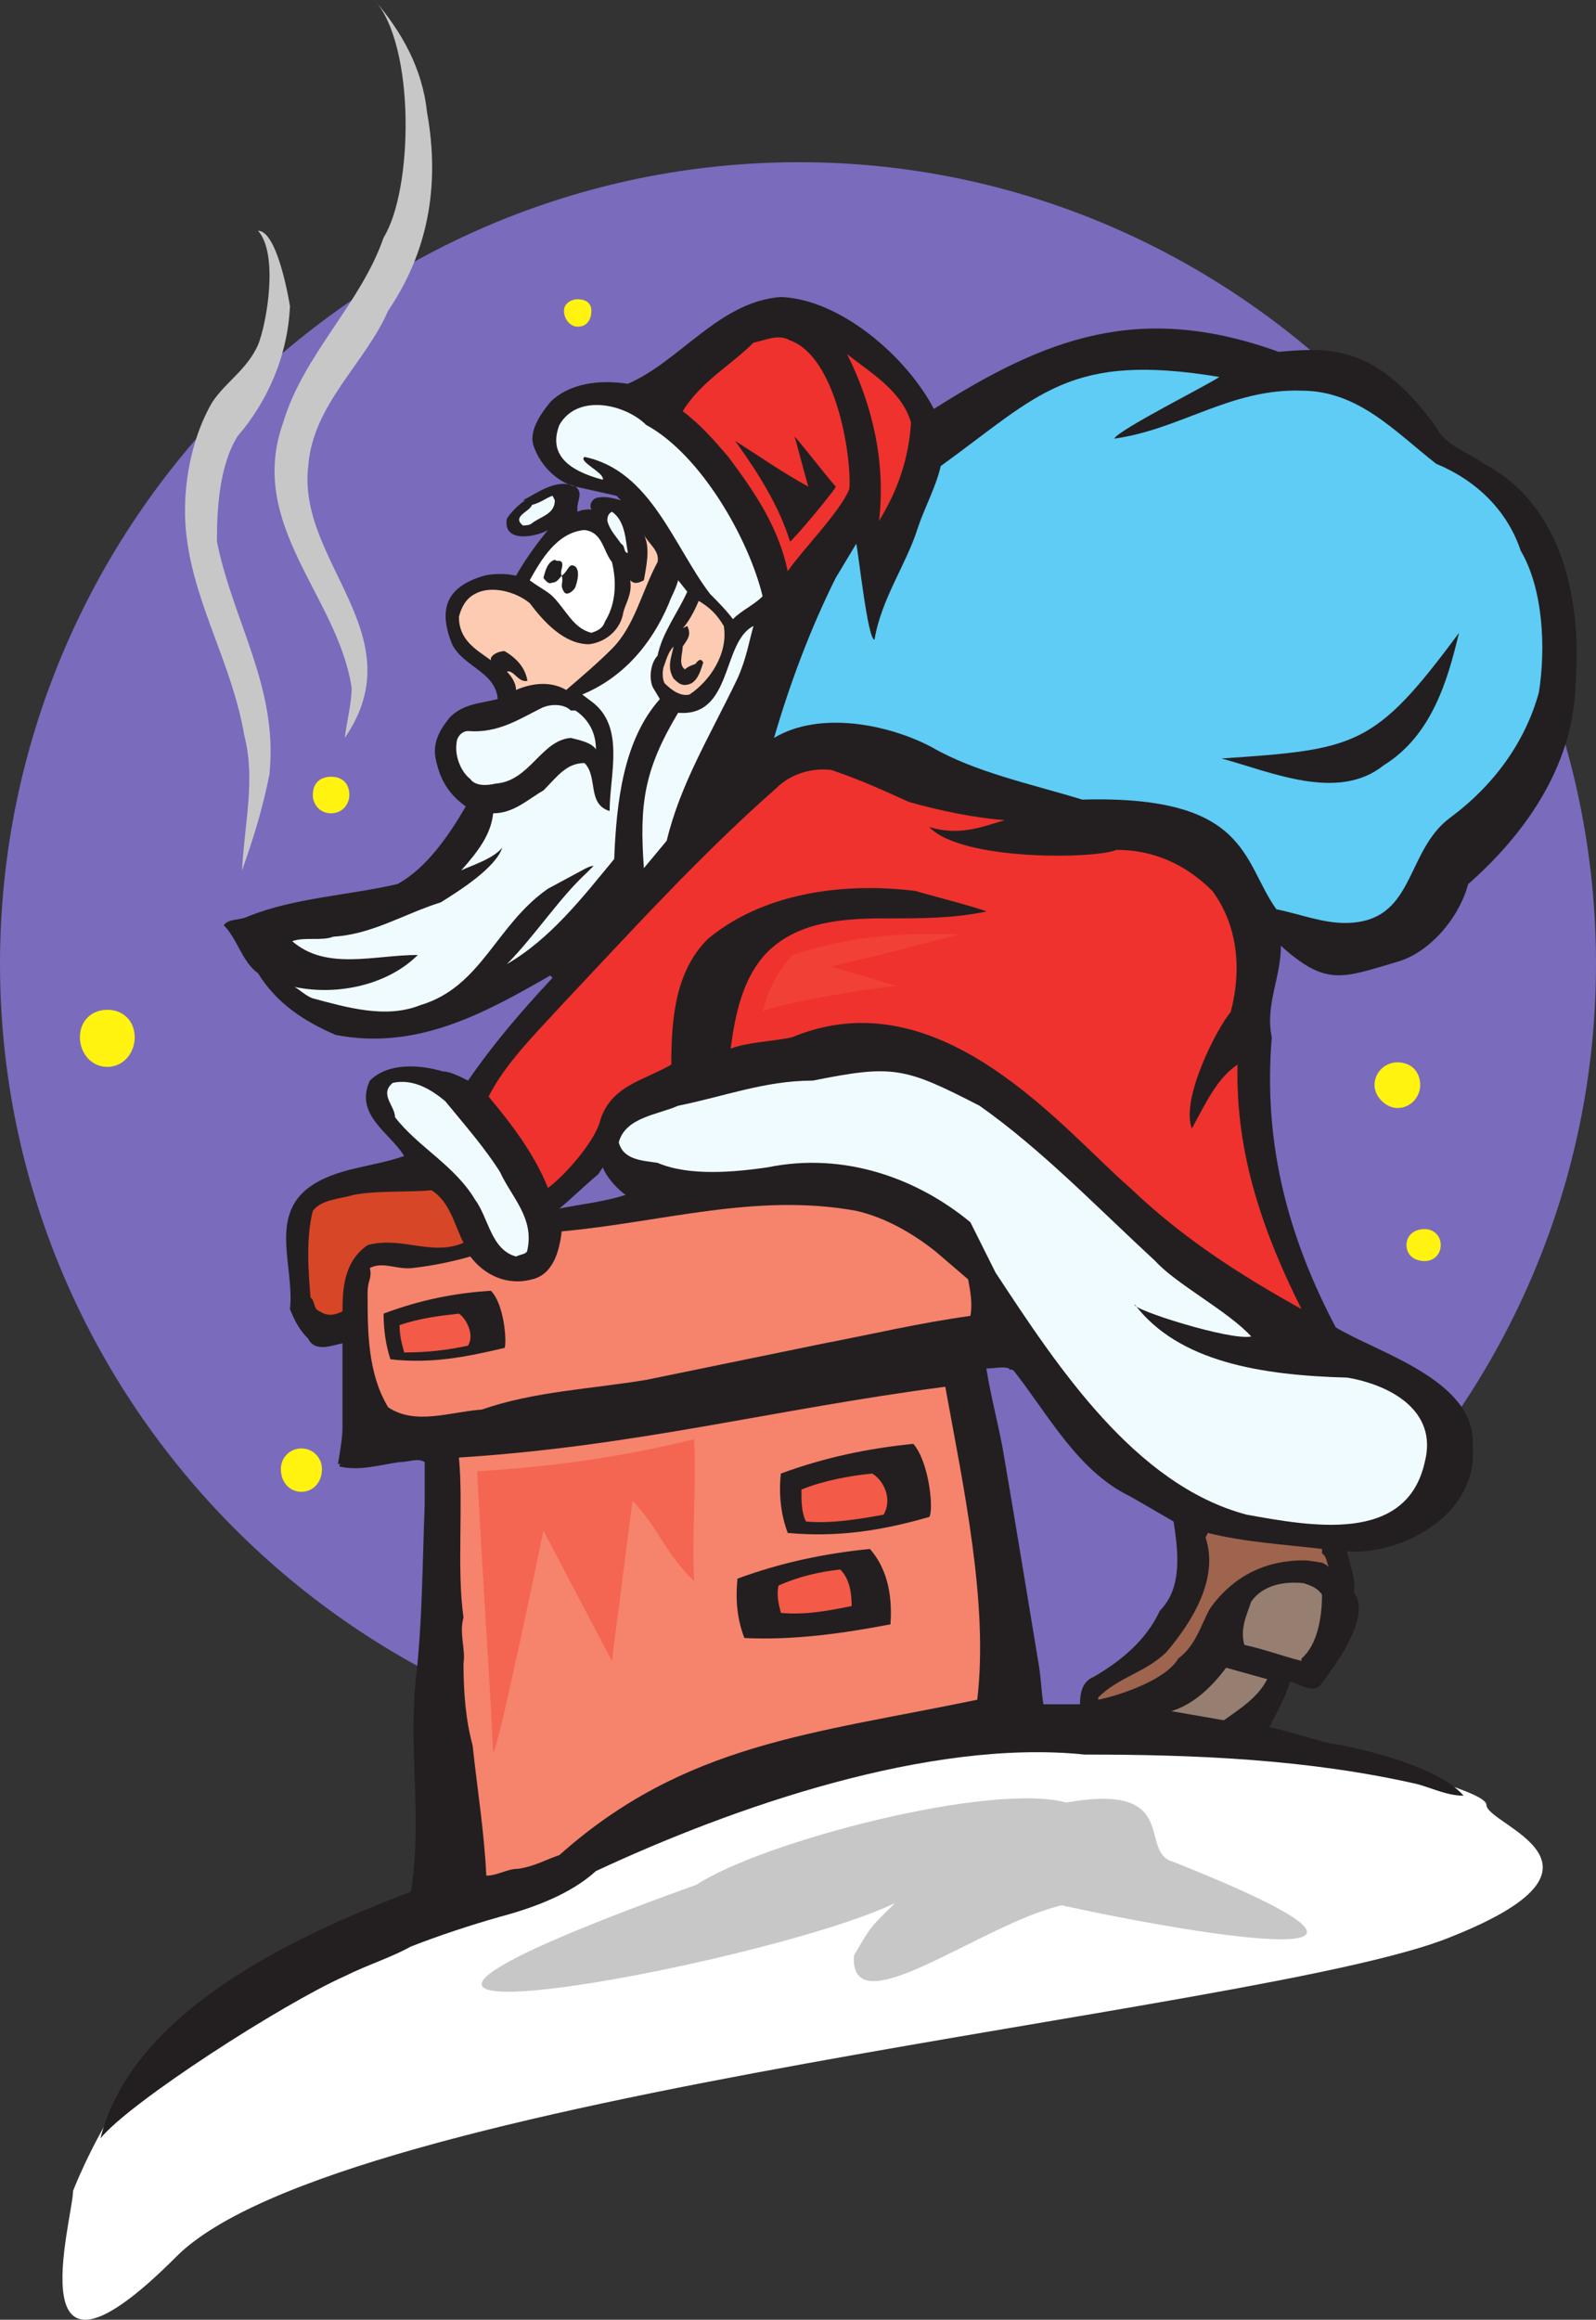 <svg xmlns="http://www.w3.org/2000/svg" width="524.25" height="761.552"><rect width="100%" height="100%" fill="#333333" stroke="none"/><path fill="#fff" fill-rule="evenodd" d="M24 719.25s21.75-57 55.5-63.75 102-36.75 102-36.75l81-39.75 128.25-13.5s97.5 19.5 97.5 27c0 6.75 48.75 19.5-12 43.5C415.5 660.75 111 687 57.75 741 4.5 794.25 24 728.25 24 719.25"/><path fill="#7a6bbd" fill-rule="evenodd" d="M262.5 579c144 0 261.75-118.5 261.75-262.5 0-144.75-117.75-263.25-261.75-263.25C117.75 53.25 0 171.75 0 316.5 0 460.5 117.75 579 262.5 579"/><path fill="#c8c7c8" fill-rule="evenodd" d="M140.25 36.75c4.5 24.75 0 46.5-12.75 65.25-7.5 17.25-24.75 30.75-26.25 51-3.75 31.5 35.25 55.5 12 89.25.75-6 2.25-11.25 2.25-16.5-4.5-30-34.5-53.25-22.5-87 6.75-22.5 25.5-39 33-60.75 9.75-15.75 10.5-63-3-78 9 10.5 15.75 22.5 17.25 36.75"/><path fill="#c8c7c8" fill-rule="evenodd" d="M95.25 100.5C94.5 117 87.75 132 78 143.25c-6 9.75-6.75 24-6.75 34.5 5.25 26.25 20.25 48 17.25 76.5-2.25 11.25-5.25 21-9 31.5.75-15 4.5-30 .75-44.25-3.75-22.5-15.75-42-18.75-63.75-2.25-15 .75-33 8.25-45.75 4.5-6.75 11.25-10.5 15-18.75 3-7.5 6.75-30 0-37.5 6 0 9.75 20.25 10.5 24.75"/><path fill="#231f20" fill-rule="evenodd" d="M306.75 134.25C343.5 111 374.25 99 420 115.5c17.25-1.5 32.25-2.25 51.75 24.75 3 6 10.5 8.25 15.75 12 25.5 13.5 32.25 44.25 30 72.75-.75 27-17.25 49.5-35.25 65.25-3 11.25-12.75 22.5-23.25 25.5-18 5.25-23.25 8.25-38.25-5.25 0 10.5-5.25 19.5-3 30-3 36 6 66.75 21 95.25 13.5 8.25 45.75 17.25 45 38.25 2.25 24.75-25.5 36.75-41.25 35.25.75 4.5 3 9 2.25 13.5 6 8.25-6.75 24.75-11.25 30.75-3 2.25-6.75-.75-9.75-1.5-1.5 5.25-4.5 10.5-6.75 15 6.75 1.5 13.5 3.75 19.5 5.25 6 .75 35.25 6.75 44.25 17.25-5.25 0-9.75-2.25-15-3.75-36-8.25-73.5-9.75-109.5-9.75-51-5.25-115.5 17.25-160.5 38.25-8.25 7.5-20.25 12-31.5 15-10.5 3-19.5 6-29.25 9.75-6.75 3.75-14.25 6-21.75 9.75C93 657.75 42.75 690 33 702c10.5-42 64.5-66.75 102-81 3.75-24.75-.75-44.25 1.5-69 2.25-18.75 2.25-39 3-57.75V480c-2.25-1.5-5.25 0-8.25 0-6 .75-12.75 3-19.5 1.5-.75 0 .75-1.5-.75-.75.75-4.5 1.5-9 1.5-12V441c-3.75.75-9 3-11.25-1.5-3-3-4.5-6-6-9.75 1.5-13.5-6.75-30 6-39.75 9-6.75 21-6.75 31.5-10.5-4.5-7.5-16.5-13.5-11.25-24.75 6-6 16.5-5.25 24-3 2.25 0 5.25 1.5 8.25 3 8.25-12 17.25-22.5 27.75-33.75l-.75-.75c-21 12-43.5 24.75-70.5 19.5-10.5-4.5-19.5-10.5-25.5-20.25-5.25-3.75-6.75-11.25-11.25-15.75 1.5-2.25 5.25-1.5 8.25-3 15-6 32.25-6.75 48.75-10.5 9.75-5.25 17.25-16.5 22.5-25.5-5.25-3.75-8.25-8.25-9.75-15-1.5-6 1.5-10.5 4.5-14.25 4.5-4.5 9.75-4.5 15.75-6-.75-9-11.25-10.5-15-18-4.5-11.25-2.25-18.75 10.5-22.5 3-.75 7.5-.75 10.5 0 3-5.25 6.75-10.5 10.5-15-3.75 2.25-15 4.5-13.5-3.75 1.5-2.25 3.75-4.5 6-6h-.75c4.5-2.25 11.25-7.5 17.25-4.5-6-1.5-11.25-6.75-13.5-12.75-2.25-5.25 2.25-11.25 5.25-15 6-6 15.75-7.5 25.5-6 17.25-7.5 30-27 50.25-28.5 19.5.75 41.25 19.5 50.25 36.75"/><path fill="#ef322e" fill-rule="evenodd" d="M279 160.5c-3 7.5-15 19.5-20.25 27-3-14.25-10.5-25.5-19.5-37.5-4.5-5.25-9-10.5-15-15 6-9.75 15.75-15 23.25-22.5 3.75-.75 8.25-3 12-.75 15 5.25 20.25 37.5 19.5 48.75m20.25-21.75c-.75 12-4.5 22.5-10.5 32.25 2.25-19.5-2.25-38.25-10.5-54.75 7.5 6 18 12 21 22.5"/><path fill="#5eccf5" fill-rule="evenodd" d="M400.5 123.75c-3 2.25-33 17.25-34.5 20.25 21.75-3 38.25-16.5 61.5-15.75 18.75 0 30.75 13.5 44.25 24 12.75 5.25 23.25 15 27.75 28.5 7.5 12.75 8.25 32.25 6 46.5-4.5 16.5-15 30.75-29.25 41.25-15 11.25-11.25 34.5-34.5 34.5-7.5 0-15-3-22.5-4.5-11.25-15.75-9-37.5-63.75-36-17.25-5.25-35.25-9-49.5-17.25-14.25-7.5-36.75-12-51.75-3 5.25-18 12-36 20.25-52.5l6.75-11.25c.75 3 3.75 31.5 6 31.5 2.25-13.5 10.5-24.75 14.25-36.75 2.25-6.75 6-13.5 7.5-20.25 32.25-23.25 42-37.5 91.5-29.25"/><path fill="#f0fbff" fill-rule="evenodd" d="M212.25 139.5c18 9.75 33.75 37.5 38.25 56.25-3 3-6.75 4.5-9.75 7.5-2.25-3-5.25-6-7.5-8.25-12-15.75-19.5-40.5-41.25-45-2.25 1.5 6.75 5.25 6 7.5-11.25-3-18-8.25-14.25-18 6-10.5 21.75-6.75 28.5 0"/><path fill="#7a6bbd" fill-rule="evenodd" d="M204 164.25c-3-.75-5.25-1.5-8.25-.75-1.5.75-2.25 2.25-1.5 3.75-1.5 0-3 0-4.5.75-.75-3 2.25-6-.75-8.25l13.5 3 1.5 1.5"/><path fill="#f0fbff" fill-rule="evenodd" d="M182.25 164.25c0 4.5-4.5 5.25-7.5 7.5-.75.75-2.25.75-3 .75-3.75-3 2.25-4.5 3-6.75 3-.75 4.5-2.25 6.75-3l.75 1.5m24 17.25c-1.5 0-.75-2.25-2.25-3-1.5-2.25-3.75-4.5-4.5-7.5 0-.75 0-2.25 1.5-3 4.5 3 4.5 9.75 5.25 13.5"/><path fill="#fff" fill-rule="evenodd" d="M201 184.5c1.5 6 1.5 13.5-2.25 19.5-.75 2.25-2.25 3-4.5 3.75-6-1.5-8.25-7.5-12.75-12-1.5-1.5-4.5-3-7.5-5.25 3.75-6.75 9-15.75 18-16.5 6 .75 6 6.75 9 10.5"/><path fill="#fccbb2" fill-rule="evenodd" d="M216 184.5c-5.25 9.75-7.5 21-15 28.5-4.5 4.5-9.75 9-15 13.5-5.25-3-11.25-2.25-16.5 0 0-2.25-1.5-4.5-3-6 2.25-.75 3.75 3.75 6.75 3-.75-4.5-3.75-7.5-7.5-9.75-1.5 0-3.75.75-4.5 2.25v.75c-5.25-3.75-10.5-6.75-10.5-14.25.75-3 2.25-6 5.25-7.5 5.25-3 13.5-.75 18 3 4.5 6 11.25 13.5 19.5 13.5 6-.75 10.5-5.25 11.25-10.5.75-3 3-6 2.25-10.5 1.5 1.5 3 .75 4.5 0 .75-4.5 2.25-10.5 0-15 1.5 3 5.25 5.25 4.5 9"/><path fill="#231f20" fill-rule="evenodd" d="M184.5 184.5c.75 1.5-.75 3 0 4.5 2.25-1.5 2.25-4.5 4.5-3 1.5 1.5.75 4.5 0 6.75-.75 1.5-3 3-3.75 1.5-1.5-2.25 0-3-.75-5.25-.75.75-1.5 2.25-3 2.25-1.5.75-2.25-.75-3-1.5.75-3 1.5-5.25 3.75-6 .75.75 1.5 0 2.25.75"/><path fill="#f0fbff" fill-rule="evenodd" d="M225.75 194.25c-3 6.75-8.25 13.5-9.75 21-2.25 2.25-3 7.5-1.5 10.5l2.25 3.75c-12 13.5-14.25 33.75-15 52.5-10.5 12.75-21 26.25-35.25 34.5 9-9 17.25-21.75 26.25-30l2.25-2.25c-1.5 0-3.75 1.5-5.25 2.25l-9.75 5.25c-17.25 12-21.75 32.25-42 38.25-11.25 4.5-24 .75-35.25-2.25-2.25-.75-4.5-3-6-3.75 14.25 3 30.75-.75 40.5-10.5-14.25 0-30 5.25-41.25-4.5 3.75-1.5 9.75 0 13.5-1.5 12.75-.75 23.25-7.5 35.25-11.25 6-3.75 18-11.25 20.25-18-3 3.75-10.5 6-13.5 7.5 6-6.75 9.75-12 10.5-18.75 6.75 0 11.25-4.5 16.5-7.5 4.5-4.5 7.5-9 13.5-9 4.5 4.5.75 13.5 8.25 15.75 0-12 5.25-27.75-6-36l-3-2.25c12.75-5.25 22.5-15.75 28.5-30 .75-2.25 2.25-4.5 3-7.5l3 3.75"/><path fill="#fccbb2" fill-rule="evenodd" d="M237.75 205.5c1.5 9-4.5 18-11.25 22.5-3 .75-6-1.5-8.25-3.75-.75-1.5-.75-4.5 0-6 .75-2.25 1.5-4.5 3-6-.75 3.75-2.25 6.75 0 10.5 1.5 1.5 3 3 6 1.5 2.25-1.5 3-4.5 3.75-6.75-.75-1.5-1.5-.75-2.25 0 0 .75-2.25.75-3.75 2.25-2.25-1.5-.75-5.25-.75-7.5 1.5-2.25 3-3.75 1.5-6.75l-1.5.75c1.5-1.5 3.75-5.25 5.25-9 3.75 2.25 6 4.5 8.25 8.25"/><path fill="#f0fbff" fill-rule="evenodd" d="M222.75 234c-11.25 18.75-12.75 30-11.25 51l7.5-9c4.5-18.75 14.25-34.5 23.25-53.25 3-6.75 3.75-12 5.25-17.25-10.5 5.25-6.75 30-24.75 28.5"/><path fill="#231f20" fill-rule="evenodd" d="M454.5 251.25c-15 12-36.75 2.25-53.25-2.25 44.25-3 50.25-3.75 78-41.25-3.75 15.75-9 33.75-24.75 43.5"/><path fill="#f0fbff" fill-rule="evenodd" d="M189 233.25c4.5 3 6.75 7.5 6.75 12.75-1.5-2.25-5.25-3-8.25-3.75-9.75.75-13.5 14.25-24.75 15-3 .75-6.75.75-8.25-1.5-3-2.25-5.25-7.5-4.5-12 0-1.5 1.5-3.75 3.75-3.75 9.75.75 16.5-3.75 24-7.5 3-1.5 7.5-1.5 9.75.75h1.5"/><path fill="#ef322e" fill-rule="evenodd" d="M298.5 263.25c10.5 3 21.75 5.25 31.5 6-7.5 2.25-15 5.25-24.75 2.25 10.5 11.25 54.75 10.5 61.5 7.5 12.75 0 23.25 5.25 31.5 13.5 8.25 11.25 9.75 25.5 6 39.75-4.5 5.25-16.5 28.5-12.75 38.25 4.5-8.25 8.25-16.5 15-21-.75 30 9 56.25 21 80.25-20.25-11.25-39-23.25-56.25-39.75-21.75-18.75-62.25-69.75-111-49.5C253.5 342 246 342 240 344.25c1.5-11.25 3.75-21.75 10.5-30 9.75-11.25 24.75-12.75 39.75-12.75 13.5 0 22.5 0 33.75-2.25-.75-.75-21-6-23.25-6.75-24-3-50.25.75-68.25 15.75-10.5 10.5-12 25.5-12 41.25-9 5.25-19.5 6.75-23.25 18-1.5 6.75-11.25 18-17.25 22.5-4.5-11.25-12-21-19.5-30 5.25-10.5 15-20.25 23.25-29.25 24-25.5 46.5-50.25 71.25-72 4.5-4.5 11.25-6.75 18-6 9 3 17.25 6.75 25.5 10.5"/><path fill="#f0fbff" fill-rule="evenodd" d="M321.75 363C342 377.25 360 396 379.5 414c6.75 7.5 24 16.5 31.5 24.75-6.75 1.5-39.75-9-38.25-10.5C387 447 414 451.5 442.5 452.25c13.5 2.25 30 10.5 25.5 27.75-6 27-37.5 21-58.5 17.25-36.75-9.75-62.25-48.75-82.5-79.5l-8.25-16.5C301.5 387 277.5 378 252 383.25c-10.5 1.5-25.5 3-36-1.5-4.5-.75-11.25-.75-12.75-6.75 2.25-8.25 12.75-9 19.5-12 15-3 28.5-8.25 44.25-8.25 26.25-5.25 30-4.5 54.75 8.25m-157.5 21.75c3.75 8.25 11.25 15 9 25.5 0 1.5-2.25 1.5-3.75 2.25-8.25-2.25-9-12.75-13.5-18.75-6.75-11.25-18.75-17.25-26.25-27 0-3.75-5.25-7.5-.75-11.25 6.75-1.5 12.75 2.25 17.25 6 6.75 8.25 12.75 15 18 23.25"/><path fill="#7a6bbd" fill-rule="evenodd" d="M205.5 392.25c-6.75 2.25-14.25 3-21.75 4.5 4.5-3.75 8.25-7.5 12.75-11.25l1.5-2.25c1.5 3.75 5.25 7.5 7.5 9"/><path fill="#d74627" fill-rule="evenodd" d="M152.25 408c-10.5 4.5-20.25-2.25-31.5.75-7.5 5.25-8.25 13.5-8.25 21.75-3 1.5-5.25 1.5-7.5 0-2.25-.75-1.5-3.75-3-4.5-.75-9-1.5-19.5.75-28.5 3-3.75 8.25-3.75 13.5-5.25 8.25-1.5 17.25-.75 25.5-1.5 6 3.75 7.5 11.25 10.5 17.25"/><path fill="#f6836c" fill-rule="evenodd" d="m307.5 411 10.5 9c.75 3.75 1.5 8.25.75 12-16.5 2.25-32.25 6-48 9l-58.5 12c-18 3-36.75 3.75-54 9.75-10.5.75-21.75 5.25-30.75-.75-6.75-11.25-6.75-24.75-6.75-37.5 0-4.5 1.5-4.5.75-8.25 4.5-2.25 9 .75 14.25 0 6.75-.75 13.5-2.25 18.75-3.75 4.5 6 12 9.75 20.25 7.5 6.75-1.5 9-9 9.75-15.75 33-3 63.75-12.75 96.75-6.75C291 399.75 300 405 307.5 411"/><path fill="#7a6bbd" fill-rule="evenodd" d="M331.5 449.25c0 .75.75 0 1.5.75 11.25 14.25 21 33 38.25 41.25l14.25 8.25c1.5 9.75 3 21.75-4.5 29.25-4.5 9.75-12.75 16.5-21.75 21.75-3.75 1.5-4.5 5.25-4.5 9h-12c-.75-4.5-.75-8.25-1.5-12.75-3.75-22.5-7.5-45.75-11.25-67.5-1.5-9.75-4.5-20.25-6-30 3 0 5.25-.75 7.5 0"/><path fill="#f6836c" fill-rule="evenodd" d="M321 558c-54 11.25-96 14.25-137.25 51-4.5 1.5-8.25 3.75-13.5 4.5-3.75 0-6.75 2.25-10.5 2.25-.75-15-3-28.5-4.5-42.75-2.25-8.25-3-17.25-3-27 .75-4.5-1.5-9.75 0-15-2.25-15.75 0-36.75-1.5-52.5 58.5-3.75 102.75-15.75 159.75-23.25 6 33 14.25 71.25 10.5 102.75"/><path fill="#9e644e" fill-rule="evenodd" d="M434.25 508.5v1.5c1.5.75 1.5 3 2.25 4.5-.75-.75-.75-.75-2.25-1.5-.75 0-3.75-.75-6-.75-12.75 0-23.25 5.25-30.75 15.75-3 5.25-4.5 12-10.5 16.5-3.75 6.75-18.75 12-26.25 13.5v-.75c6.75-6.75 15.75-8.25 22.5-15 8.25-9.75 17.25-24 12.75-37.5l.75-1.5c12 3 24.75 3.75 37.5 5.25"/><path fill="#967e71" fill-rule="evenodd" d="M434.25 523.5c0 7.5-1.5 16.5-6.75 21v.75c-6-1.5-12-3.75-18.75-5.25-1.5-5.25.75-9.75 2.25-14.25 3.75-5.25 10.5-6.75 17.25-6 2.25.75 4.5 1.5 6 3.75m-18 27.75c-3 6-9 9.75-14.25 13.5l-17.25-3c7.5-2.25 13.5-8.25 18-14.25l13.5 3.75"/><path fill="#fff30f" fill-rule="evenodd" d="M35.25 350.25c5.25 0 9-4.5 9-9.75s-3.75-9-9-9-9 3.75-9 9 3.75 9.75 9 9.75M459 363.75c4.5 0 7.5-3.75 7.5-7.5 0-4.5-3-7.5-7.5-7.5-3.75 0-7.5 3-7.5 7.5 0 3.75 3.75 7.5 7.5 7.5m9 50.25c3 0 5.25-2.25 5.25-5.25S471 403.5 468 403.5c-3.75 0-6 2.25-6 5.25s2.25 5.25 6 5.25M189.75 107.25c3 0 4.5-2.25 4.5-5.25 0-2.25-1.5-3.75-4.5-3.75-2.25 0-4.5 1.5-4.5 3.75 0 3 2.25 5.25 4.5 5.25m-81 159.75c3.75 0 6-3 6-6 0-3.75-2.25-6-6-6s-6 2.25-6 6c0 3 2.25 6 6 6M99 489.75c3.75 0 6.75-3 6.75-7.5 0-3.75-3-6.75-6.75-6.75s-6.75 3-6.75 6.75c0 4.5 3 7.5 6.75 7.5"/><path fill="#f46651" fill-rule="evenodd" d="M162 575.25c-1.5-30.75-3.75-61.5-5.25-92.25 24.75-1.5 46.5-4.5 71.25-10.5.75 15.75-.75 30.75 0 46.5-9-8.25-12-18-20.25-26.25-2.25 17.25-4.5 35.25-6.75 52.5l-22.5-42.75s-15 72.75-16.5 72.75"/><path fill="#231f20" fill-rule="evenodd" d="M259.5 177.75c-3.75-12-10.5-22.5-18-33 8.25 5.25 15.75 10.5 24 15-1.5-5.25-3-11.25-4.5-16.5 4.5 5.25 9 11.25 13.5 16.5.75 0-14.25 18-15 18"/><path fill="#f14036" fill-rule="evenodd" d="M250.5 332.25c1.5-6.75 4.5-12.75 9.75-18.75 18-6 36-7.5 54.75-6.75-14.25 3.75-28.5 7.5-42 10.5l22.5 6.75c.75-1.5-44.25 6-45 8.25"/><path fill="#c8c7c8" fill-rule="evenodd" d="M294 624.75c-7.5 7.5-7.5 6.75-13.5 17.25-1.5 24 42-10.5 68.25-16.5 48 10.5 132.75 24 36.75-14.25-12-3 3-26.25-35.25-19.5-24.75-6.75-99.75 12.75-121.5 27-173.25 62.25 21.75 27 65.25 6"/><path fill="#231f20" fill-rule="evenodd" d="M258.75 503.25c-2.25-6-3-12.75-2.25-19.5 14.25-5.25 28.5-8.25 43.5-9.75 5.25 6 6.75 21.75 5.25 24-15.75 4.5-30 6.75-46.5 5.25m-130.5-57c-1.5-4.5-2.25-9.75-2.25-15 12-4.5 23.25-6.75 35.25-7.5 4.5 4.5 5.25 17.25 4.5 18.75-12.75 3-24 5.25-37.5 3.75"/><path fill="#f35a47" fill-rule="evenodd" d="M264.75 499.5c-1.5-3-1.5-6.75-1.5-10.5 7.5-3 15.75-4.5 23.25-5.25 3.75 2.25 6.75 8.25 3.75 13.5-8.25 1.5-17.25 3-25.5 2.25m-132-55.5c-.75-3-1.5-5.25-1.5-9 6.75-2.25 12.75-3 19.5-3.75 2.25 1.5 5.25 6.75 3 10.5-6.75 1.5-13.5 2.25-21 2.25"/><path fill="#231f20" fill-rule="evenodd" d="M244.5 537.75c-2.25-6-3-12-2.25-19.5 14.25-5.25 28.5-8.25 43.5-9.75 5.25 6 7.5 14.25 6.75 24.75-15.75 3-31.5 5.25-48 4.5"/><path fill="#f35a47" fill-rule="evenodd" d="M256.5 529.5c-.75-3-1.5-6-.75-9 6.75-3 13.5-4.5 20.25-5.25 3 3 3.75 7.5 3.75 12-7.5 1.5-15 3-23.25 2.25"/></svg>
